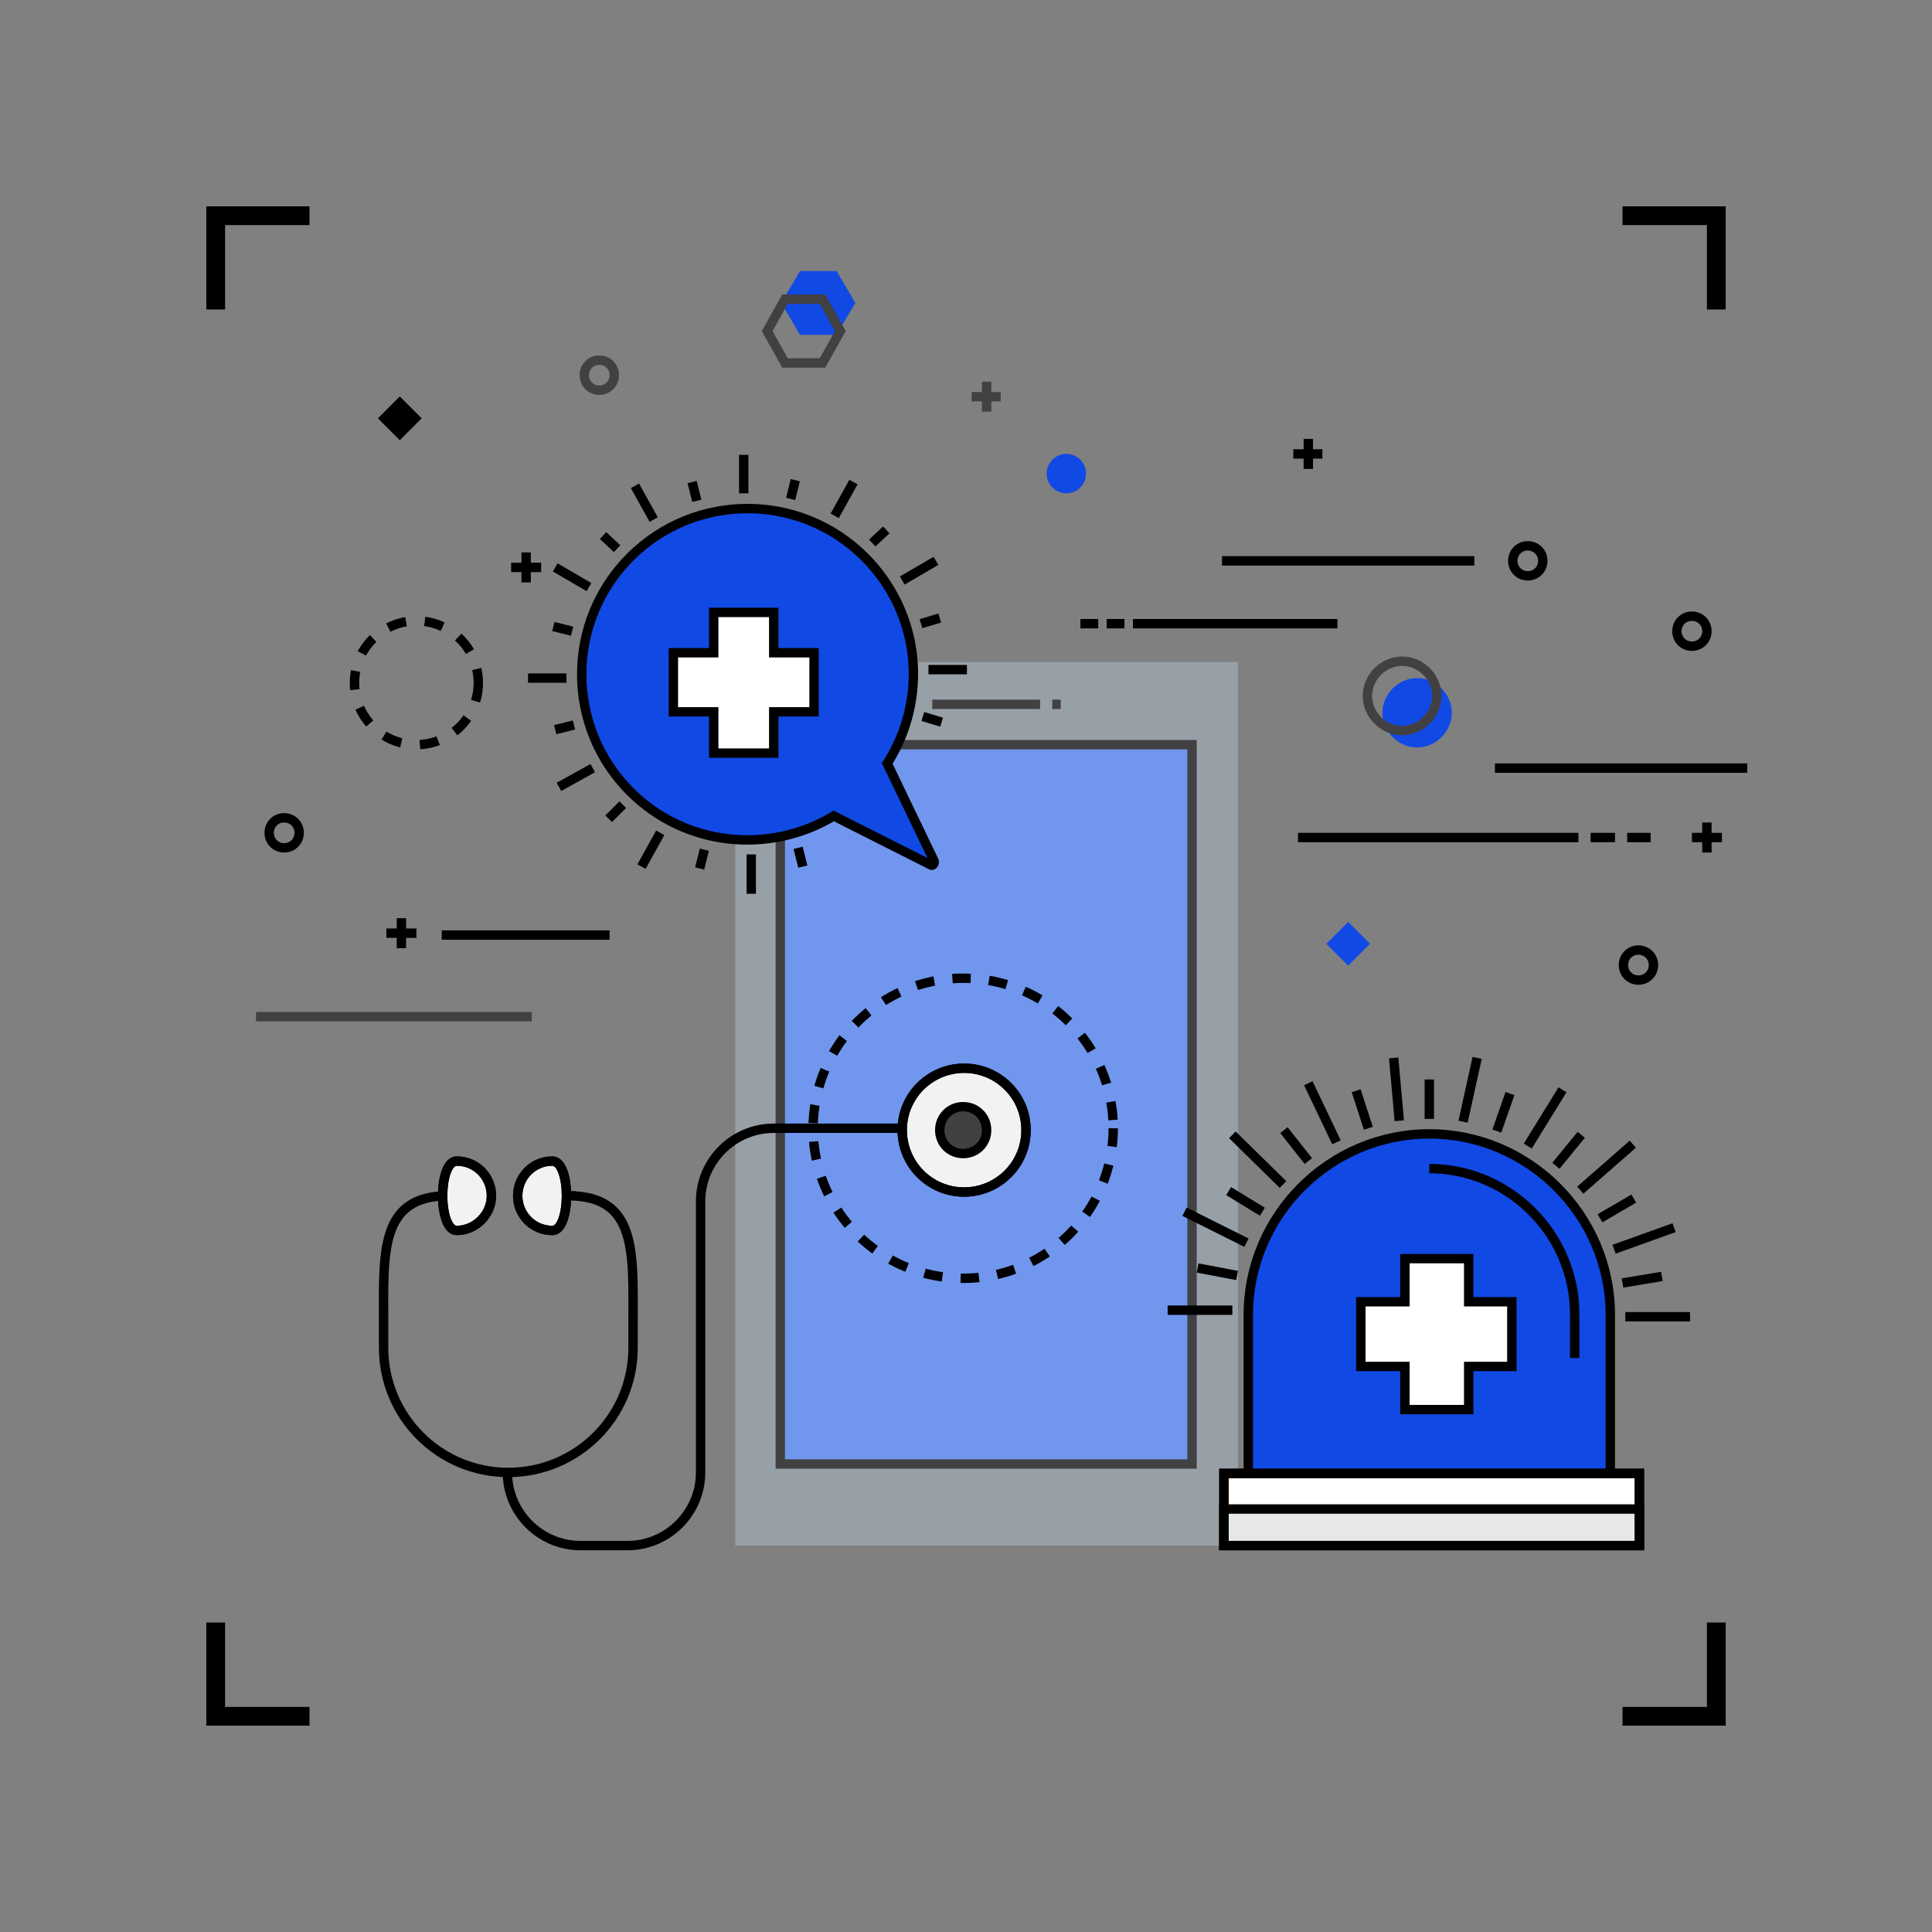 <?xml version="1.0" encoding="utf-8"?>
<!-- Generator: Adobe Illustrator 23.0.1, SVG Export Plug-In . SVG Version: 6.00 Build 0)  -->
<svg version="1.1" id="art" xmlns="http://www.w3.org/2000/svg" xmlns:xlink="http://www.w3.org/1999/xlink" x="0px" y="0px"
	 viewBox="0 0 206 206" style="enable-background:new 0 0 206 206;" xml:space="preserve">
<rect x="0" y="0" width="206" height="206" fill="#808080" stroke="none"/>
<style type="text/css">
	.st0{fill:#98A0A7;}
	.st1{fill:#7097ED;}
	.st2{fill:none;stroke:#414042;stroke-miterlimit:10;}
	.st3{fill:none;stroke:#000000;stroke-miterlimit:10;}
	.st4{fill:#F1F2F2;stroke:#000000;stroke-miterlimit:10;}
	.st5{fill:#414042;stroke:#000000;stroke-miterlimit:10;}
	.st6{fill:none;stroke:#000000;stroke-miterlimit:10;stroke-dasharray:1.954,1.954;}
	.st7{fill:#1149E4;stroke:#000000;stroke-miterlimit:10;}
	.st8{fill:#FFFFFF;stroke:#000000;stroke-miterlimit:10;}
	.st9{fill:#1149E4;}
	.st10{fill:none;stroke:#000000;stroke-miterlimit:10;stroke-dasharray:2;}
	.st11{fill:#E6E7E8;stroke:#000000;stroke-miterlimit:10;}
</style>
<g>
	<g>
		<polygon points="24,33 22,33 22,22 33,22 33,24 24,24 		"/>
	</g>
	<g>
		<polygon points="33,184 22,184 22,173 24,173 24,182 33,182 		"/>
	</g>
	<g>
		<polygon points="184,184 173,184 173,182 182,182 182,173 184,173 		"/>
	</g>
	<g>
		<polygon points="184,33 182,33 182,24 173,24 173,22 184,22 		"/>
	</g>
</g>
<g id="XMLID_610_">
	<rect id="XMLID_748_" x="78.4" y="70.6" class="st0" width="53.6" height="94.2"/>
	<rect id="XMLID_746_" x="83.2" y="79.4" class="st1" width="43.9" height="76.7"/>
	<rect id="XMLID_745_" x="83.2" y="79.4" class="st2" width="43.9" height="76.7"/>
	<line id="XMLID_740_" class="st2" x1="99.4" y1="75.1" x2="110.9" y2="75.1"/>
	<line id="XMLID_739_" class="st2" x1="113.1" y1="75.1" x2="112.2" y2="75.1"/>
</g>
<g id="XMLID_21_">
	<path id="XMLID_207_" class="st3" d="M47.8,127.5c-7.3,0-6.9,6-6.9,13.3v2.9c0,7.3,5.9,13.3,13.3,13.3l0,0
		c7.3,0,13.3-5.9,13.3-13.3v-2.9c0-7.3,0.4-13.3-6.9-13.3h0.8"/>
	<path id="XMLID_202_" class="st4" d="M109.4,120.5c0,3.7-3,6.6-6.6,6.6c-3.7,0-6.6-3-6.6-6.6c0-3.7,3-6.6,6.6-6.6
		C106.4,113.9,109.4,116.8,109.4,120.5z"/>
	<path id="XMLID_201_" class="st3" d="M109.4,120.5c0,3.7-3,6.6-6.6,6.6c-3.7,0-6.6-3-6.6-6.6c0-3.7,3-6.6,6.6-6.6
		C106.4,113.9,109.4,116.8,109.4,120.5z"/>
	<path id="XMLID_200_" class="st5" d="M105.2,120.5c0,1.4-1.1,2.5-2.5,2.5c-1.4,0-2.5-1.1-2.5-2.5c0-1.4,1.1-2.5,2.5-2.5
		C104.1,118,105.2,119.1,105.2,120.5z"/>
	<path id="XMLID_199_" class="st3" d="M54.1,157L54.1,157c0,4.3,3.5,7.8,7.8,7.8h5c4.3,0,7.8-3.5,7.8-7.8v-28.9
		c0-4.3,3.5-7.8,7.8-7.8h13.6"/>
	<g id="XMLID_255_">
		<g id="XMLID_226_">
			<circle id="XMLID_227_" class="st6" cx="102.7" cy="120.3" r="16"/>
		</g>
	</g>
	<path id="XMLID_193_" class="st4" d="M52.4,127.5c0,2-1.7,3.7-3.7,3.7c-2,0-2-7.4,0-7.4C50.8,123.8,52.4,125.5,52.4,127.5z"/>
	<path id="XMLID_191_" class="st3" d="M52.4,127.5c0,2-1.7,3.7-3.7,3.7c-2,0-2-7.4,0-7.4C50.8,123.8,52.4,125.5,52.4,127.5z"/>
	<path id="XMLID_189_" class="st4" d="M55.2,127.5c0,2,1.6,3.7,3.7,3.7c2,0,2-7.4,0-7.4C56.8,123.8,55.2,125.5,55.2,127.5z"/>
	<path id="XMLID_188_" class="st3" d="M55.2,127.5c0,2,1.6,3.7,3.7,3.7c2,0,2-7.4,0-7.4C56.8,123.8,55.2,125.5,55.2,127.5z"/>
</g>
<g id="XMLID_13_">
	<path id="XMLID_340_" class="st7" d="M67.2,84.4c-6.9-6.9-6.9-18.1,0-25s18.1-6.9,25,0c6,6,6.8,15.1,2.4,22l5,10.4
		c0.1,0.3-0.2,0.6-0.4,0.4L88.9,87C82.1,91.1,73.1,90.3,67.2,84.4z"/>
	<line id="XMLID_272_" class="st3" x1="79.3" y1="48.5" x2="79.3" y2="52.6"/>
	<line id="XMLID_247_" class="st3" x1="73.8" y1="51.4" x2="74.3" y2="53.4"/>
	<line id="XMLID_246_" class="st3" x1="67.7" y1="51.8" x2="69.7" y2="55.4"/>
	<line id="XMLID_244_" class="st3" x1="64.3" y1="57.1" x2="65.8" y2="58.5"/>
	<line id="XMLID_243_" class="st3" x1="59.2" y1="60.5" x2="62.8" y2="62.6"/>
	<line id="XMLID_242_" class="st3" x1="59" y1="66.8" x2="61" y2="67.3"/>
	<line id="XMLID_241_" class="st3" x1="56.3" y1="72.3" x2="60.4" y2="72.3"/>
	<line id="XMLID_240_" class="st3" x1="59.2" y1="77.8" x2="61.2" y2="77.3"/>
	<line id="XMLID_239_" class="st3" x1="59.6" y1="83.9" x2="63.2" y2="81.9"/>
	<line id="XMLID_238_" class="st3" x1="64.9" y1="87.3" x2="66.4" y2="85.8"/>
	<line id="XMLID_237_" class="st3" x1="68.4" y1="92.4" x2="70.4" y2="88.8"/>
	<line id="XMLID_236_" class="st3" x1="74.6" y1="92.6" x2="75.1" y2="90.6"/>
	<line id="XMLID_235_" class="st3" x1="80.1" y1="95.3" x2="80.1" y2="91.1"/>
	<line id="XMLID_234_" class="st3" x1="85.6" y1="92.4" x2="85.1" y2="90.4"/>
	<line id="XMLID_233_" class="st3" x1="100.4" y1="77" x2="98.4" y2="76.4"/>
	<line id="XMLID_231_" class="st3" x1="103.1" y1="71.4" x2="99" y2="71.4"/>
	<line id="XMLID_230_" class="st3" x1="100.2" y1="65.9" x2="98.2" y2="66.5"/>
	<line id="XMLID_229_" class="st3" x1="99.8" y1="59.8" x2="96.2" y2="61.9"/>
	<line id="XMLID_224_" class="st3" x1="94.5" y1="56.5" x2="93" y2="57.9"/>
	<line id="XMLID_223_" class="st3" x1="91" y1="51.4" x2="89" y2="55"/>
	<line id="XMLID_222_" class="st3" x1="84.8" y1="51.2" x2="84.3" y2="53.2"/>
	<polygon id="XMLID_221_" class="st8" points="86.8,69.6 82.5,69.6 82.5,65.3 76.1,65.3 76.1,69.6 71.8,69.6 71.8,75.9 76.1,75.9 
		76.1,80.3 82.5,80.3 82.5,75.9 86.8,75.9 	"/>
</g>
<path id="XMLID_648_" class="st2" d="M65.5,40c0,0.9-0.7,1.6-1.6,1.6c-0.9,0-1.6-0.7-1.6-1.6c0-0.9,0.7-1.6,1.6-1.6
	C64.8,38.4,65.5,39.1,65.5,40z"/>
<path id="XMLID_647_" class="st3" d="M182,67.3c0,0.9-0.7,1.6-1.6,1.6c-0.9,0-1.6-0.7-1.6-1.6c0-0.9,0.7-1.6,1.6-1.6
	C181.3,65.7,182,66.4,182,67.3z"/>
<path id="XMLID_636_" class="st3" d="M176.3,102.9c0,0.9-0.7,1.6-1.6,1.6s-1.6-0.7-1.6-1.6c0-0.9,0.7-1.6,1.6-1.6
	S176.3,102,176.3,102.9z"/>
<path id="XMLID_635_" class="st3" d="M164.5,59.8c0,0.9-0.7,1.6-1.6,1.6s-1.6-0.7-1.6-1.6c0-0.9,0.7-1.6,1.6-1.6
	S164.5,58.9,164.5,59.8z"/>
<path id="XMLID_634_" class="st3" d="M31.9,88.8c0,0.9-0.7,1.6-1.6,1.6c-0.9,0-1.6-0.7-1.6-1.6c0-0.9,0.7-1.6,1.6-1.6
	C31.2,87.2,31.9,87.9,31.9,88.8z"/>
<g id="XMLID_630_">
	<line id="XMLID_633_" class="st3" x1="138.4" y1="89.3" x2="168.3" y2="89.3"/>
	<line id="XMLID_632_" class="st3" x1="172.2" y1="89.3" x2="169.6" y2="89.3"/>
	<line id="XMLID_631_" class="st3" x1="176" y1="89.3" x2="173.5" y2="89.3"/>
</g>
<g id="XMLID_626_">
	<line id="XMLID_629_" class="st3" x1="142.6" y1="66.5" x2="120.8" y2="66.5"/>
	<line id="XMLID_628_" class="st3" x1="118" y1="66.5" x2="119.9" y2="66.5"/>
	<line id="XMLID_627_" class="st3" x1="115.2" y1="66.5" x2="117.1" y2="66.5"/>
</g>
<g id="XMLID_573_">
	<line id="XMLID_582_" class="st3" x1="180.4" y1="89.3" x2="183.6" y2="89.3"/>
	<line id="XMLID_575_" class="st3" x1="182" y1="90.9" x2="182" y2="87.7"/>
</g>
<g id="XMLID_540_">
	<line id="XMLID_543_" class="st3" x1="54.5" y1="60.5" x2="57.7" y2="60.5"/>
	<line id="XMLID_541_" class="st3" x1="56.1" y1="62.1" x2="56.1" y2="58.9"/>
</g>
<g id="XMLID_418_">
	<line id="XMLID_535_" class="st3" x1="41.2" y1="99.5" x2="44.4" y2="99.5"/>
	<line id="XMLID_526_" class="st3" x1="42.8" y1="101.1" x2="42.8" y2="97.9"/>
</g>
<g id="XMLID_415_">
	<line id="XMLID_417_" class="st2" x1="103.6" y1="42.3" x2="106.7" y2="42.3"/>
	<line id="XMLID_416_" class="st2" x1="105.2" y1="43.9" x2="105.2" y2="40.7"/>
</g>
<g id="XMLID_343_">
	<line id="XMLID_386_" class="st3" x1="137.9" y1="48.4" x2="141" y2="48.4"/>
	<line id="XMLID_344_" class="st3" x1="139.5" y1="50" x2="139.5" y2="46.8"/>
</g>
<line id="XMLID_342_" class="st3" x1="130.3" y1="59.8" x2="157.2" y2="59.8"/>
<line id="XMLID_339_" class="st3" x1="159.4" y1="81.9" x2="186.3" y2="81.9"/>
<line id="XMLID_337_" class="st3" x1="47.1" y1="99.7" x2="65" y2="99.7"/>
<line id="XMLID_310_" class="st2" x1="27.3" y1="108.4" x2="56.7" y2="108.4"/>
<polygon id="XMLID_309_" class="st9" points="85.3,35.7 83.3,32.3 85.3,28.9 89.2,28.9 91.2,32.3 89.2,35.7 "/>
<polygon id="XMLID_308_" class="st2" points="83.7,38.7 81.8,35.3 83.7,31.9 87.7,31.9 89.6,35.3 87.7,38.7 "/>
<path id="XMLID_307_" class="st9" d="M154.8,76c0,2-1.7,3.7-3.7,3.7s-3.7-1.7-3.7-3.7s1.7-3.7,3.7-3.7S154.8,74,154.8,76z"/>
<circle id="XMLID_306_" class="st9" cx="113.7" cy="50.5" r="2.1"/>
<path id="XMLID_294_" class="st2" d="M153.2,74.2c0,2-1.7,3.7-3.7,3.7s-3.7-1.7-3.7-3.7c0-2,1.7-3.7,3.7-3.7S153.2,72.2,153.2,74.2z
	"/>
<path id="XMLID_293_" class="st10" d="M51,72.8c0,3.7-3,6.6-6.6,6.6c-3.7,0-6.6-3-6.6-6.6c0-3.7,3-6.6,6.6-6.6
	C48,66.2,51,69.1,51,72.8z"/>
<rect id="XMLID_287_" x="41" y="43" transform="matrix(0.707 -0.707 0.707 0.707 -19.093 43.188)" width="3.3" height="3.3"/>
<rect id="XMLID_286_" x="142.1" y="99" transform="matrix(0.707 -0.707 0.707 0.707 -29.041 131.102)" class="st9" width="3.3" height="3.3"/>
<g id="XMLID_22_">
	<path id="XMLID_412_" class="st7" d="M171.7,158.3v-18.1c0-10.6-8.7-19.3-19.3-19.3h0c-10.6,0-19.3,8.7-19.3,19.3v18.1H171.7z"/>
	<path id="XMLID_31_" class="st3" d="M167.9,144.8v-4.7c0-8.5-7-15.5-15.5-15.5h0"/>
	<rect id="XMLID_30_" x="130.5" y="157.1" class="st8" width="44.3" height="7.7"/>
	<rect id="XMLID_440_" x="130.5" y="160.9" class="st11" width="44.3" height="3.9"/>
	<rect id="XMLID_414_" x="130.5" y="157.1" class="st3" width="44.3" height="7.7"/>
	<polygon id="XMLID_28_" class="st8" points="161.2,138.8 156.6,138.8 156.6,134.2 149.8,134.2 149.8,138.8 145.1,138.8 
		145.1,145.7 149.8,145.7 149.8,150.3 156.6,150.3 156.6,145.7 161.2,145.7 	"/>
	<line id="XMLID_420_" class="st3" x1="152.4" y1="115.1" x2="152.4" y2="119.3"/>
	<line id="XMLID_419_" class="st3" x1="157.5" y1="112.8" x2="156" y2="119.6"/>
	<line id="XMLID_422_" class="st3" x1="161" y1="116.6" x2="159.6" y2="120.6"/>
	<line id="XMLID_423_" class="st3" x1="166.6" y1="116.2" x2="162.9" y2="122.2"/>
	<line id="XMLID_424_" class="st3" x1="168.6" y1="121" x2="165.9" y2="124.3"/>
	<line id="XMLID_425_" class="st3" x1="174.1" y1="122" x2="168.5" y2="126.9"/>
	<line id="XMLID_436_" class="st3" x1="174.2" y1="127.8" x2="170.6" y2="129.9"/>
	<line id="XMLID_27_" class="st3" x1="178.5" y1="130.9" x2="172.1" y2="133.2"/>
	<line id="XMLID_25_" class="st3" x1="177.2" y1="136.1" x2="173" y2="136.8"/>
	<line id="XMLID_24_" class="st3" x1="180.2" y1="140.4" x2="173.3" y2="140.4"/>
	<line id="XMLID_462_" class="st3" x1="124.5" y1="139.7" x2="131.4" y2="139.7"/>
	<line id="XMLID_463_" class="st3" x1="127.7" y1="135.2" x2="131.9" y2="136"/>
	<line id="XMLID_464_" class="st3" x1="126.3" y1="129.2" x2="132.9" y2="132.5"/>
	<line id="XMLID_465_" class="st3" x1="131" y1="127" x2="134.6" y2="129.2"/>
	<line id="XMLID_466_" class="st3" x1="131.4" y1="121" x2="136.8" y2="126.3"/>
	<line id="XMLID_467_" class="st3" x1="136.9" y1="120.5" x2="139.5" y2="123.8"/>
	<line id="XMLID_468_" class="st3" x1="139.5" y1="115.5" x2="142.5" y2="121.8"/>
	<line id="XMLID_469_" class="st3" x1="144.6" y1="116.3" x2="145.9" y2="120.3"/>
	<line id="XMLID_23_" class="st3" x1="148.6" y1="112.8" x2="149.2" y2="119.5"/>
</g>
</svg>
